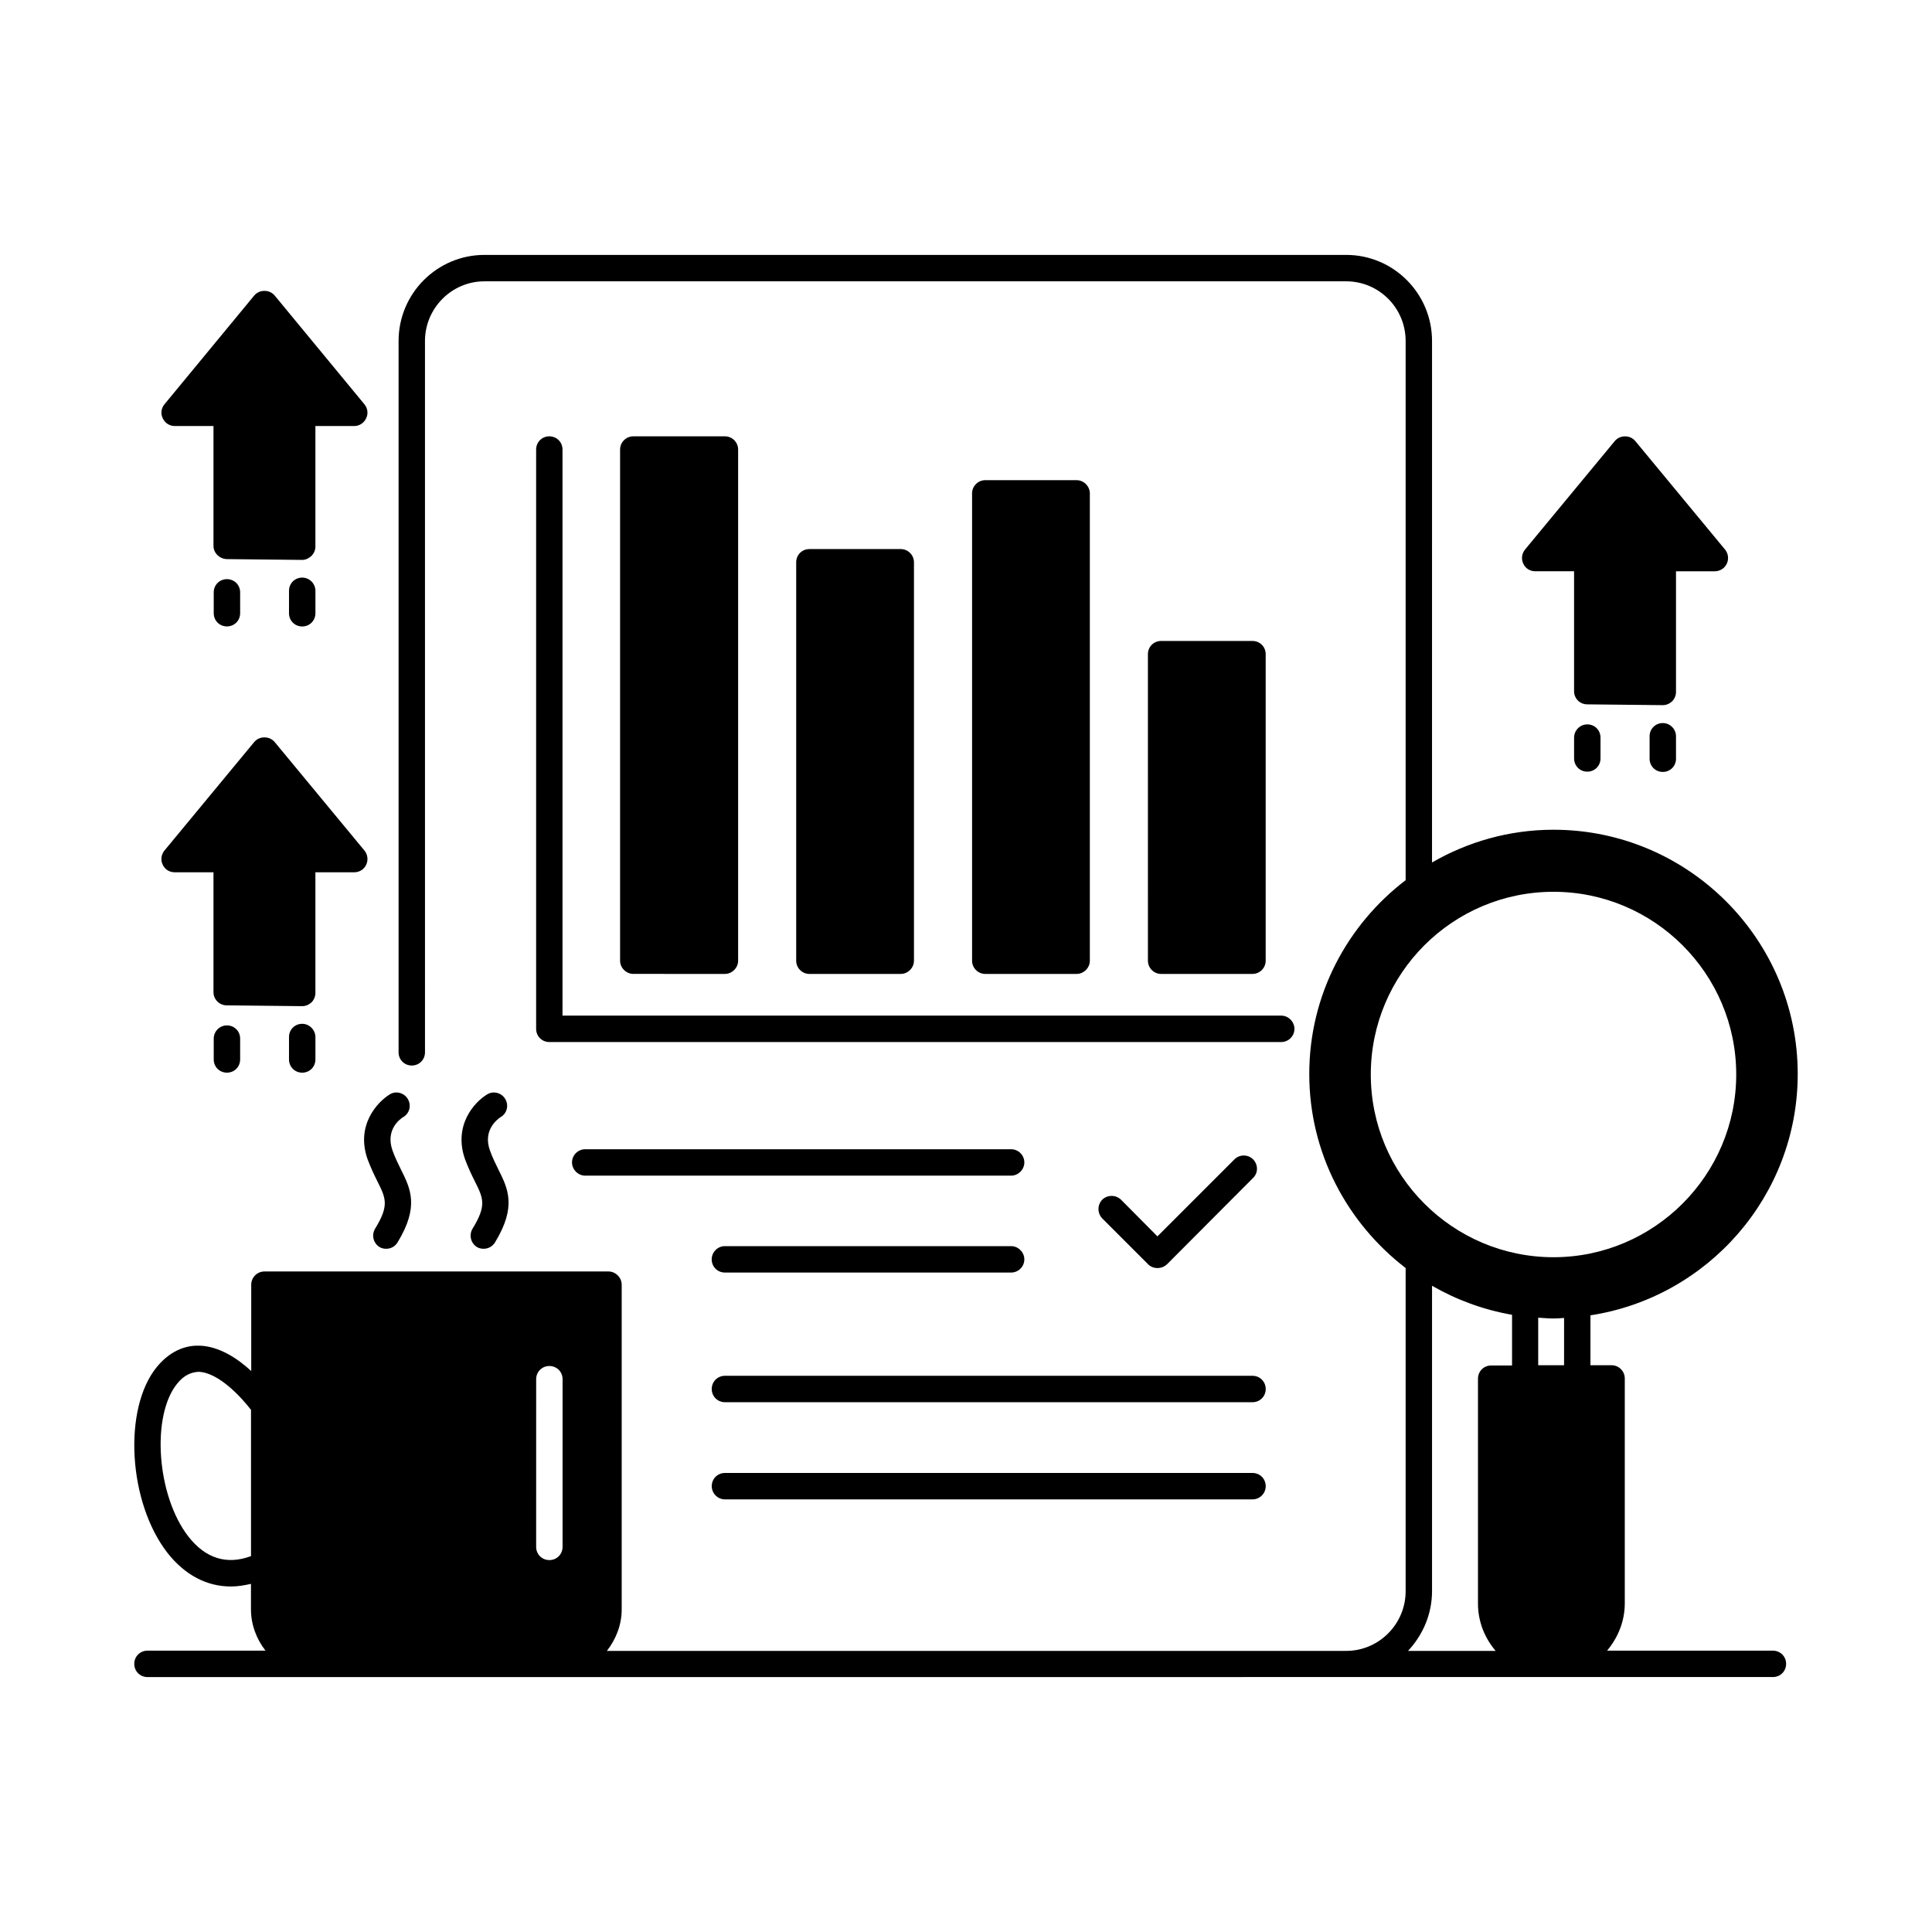 <?xml version="1.0" encoding="UTF-8"?>
<!-- Uploaded to: SVG Repo, www.svgrepo.com, Generator: SVG Repo Mixer Tools -->
<svg fill="#000000" width="800px" height="800px" version="1.1" viewBox="144 144 512 512" xmlns="http://www.w3.org/2000/svg">
 <g>
  <path d="m561.15 339.47v5.527c0 1.961 1.539 3.5 3.5 3.5 1.961 0 3.5-1.539 3.5-3.5v-5.527c0-1.961-1.539-3.5-3.5-3.5-1.961 0-3.5 1.609-3.5 3.5z"/>
  <path d="m584.66 335.62c-1.961 0-3.5 1.539-3.5 3.5v5.949c0 1.961 1.539 3.5 3.5 3.5 1.961 0 3.5-1.539 3.5-3.5l-0.004-5.949c0-1.957-1.609-3.5-3.496-3.5z"/>
  <path d="m200.64 419.24v5.527c0 1.961 1.539 3.5 3.5 3.5 1.961 0 3.5-1.539 3.5-3.5v-5.527c0-1.961-1.539-3.5-3.5-3.5-1.961 0-3.5 1.609-3.5 3.5z"/>
  <path d="m224.09 415.32c-1.961 0-3.5 1.539-3.5 3.5v5.949c0 1.961 1.539 3.5 3.5 3.5 1.961 0 3.5-1.539 3.5-3.5v-5.949c-0.004-1.891-1.613-3.5-3.5-3.5z"/>
  <path d="m200.64 300.98v5.527c0 1.961 1.539 3.5 3.5 3.5 1.961 0 3.5-1.539 3.5-3.5v-5.527c0-1.961-1.539-3.5-3.5-3.5-1.961 0.004-3.5 1.543-3.5 3.5z"/>
  <path d="m190.29 256.9h10.285v31.77c0 1.891 1.609 3.43 3.5 3.5l19.941 0.211h0.07c0.91 0 1.75-0.418 2.449-1.051 0.629-0.629 1.051-1.539 1.051-2.449v-31.977h10.285c1.398 0 2.59-0.84 3.148-2.027 0.629-1.258 0.418-2.66-0.418-3.707l-23.789-28.828c-0.699-0.84-1.68-1.258-2.731-1.258s-2.027 0.418-2.731 1.258l-23.789 28.828c-0.84 1.051-1.051 2.449-0.418 3.707 0.555 1.184 1.742 2.023 3.144 2.023z"/>
  <path d="m550.86 295.39h10.285v31.77c0 1.961 1.539 3.5 3.5 3.5l19.941 0.211h0.07c0.91 0 1.75-0.352 2.449-0.98 0.629-0.629 1.051-1.539 1.051-2.519v-31.977h10.285c1.328 0 2.59-0.77 3.148-1.961 0.629-1.258 0.418-2.731-0.418-3.777l-23.789-28.758c-0.699-0.84-1.68-1.258-2.731-1.258s-2.027 0.418-2.731 1.258l-23.789 28.758c-0.84 1.051-1.051 2.519-0.418 3.777 0.555 1.188 1.742 1.957 3.144 1.957z"/>
  <path d="m190.29 375.16h10.285v31.77c0 1.961 1.609 3.5 3.5 3.5l19.941 0.211h0.07c0.91 0 1.75-0.352 2.449-0.98 0.629-0.629 1.051-1.539 1.051-2.519v-31.977h10.285c1.398 0 2.59-0.77 3.148-1.961 0.629-1.258 0.418-2.731-0.418-3.777l-23.789-28.758c-0.699-0.84-1.68-1.258-2.731-1.258s-2.027 0.418-2.731 1.258l-23.789 28.758c-0.84 1.051-1.051 2.519-0.418 3.777 0.555 1.188 1.742 1.957 3.144 1.957z"/>
  <path d="m224.09 297.07c-1.961 0-3.5 1.539-3.5 3.5v5.949c0 1.961 1.539 3.5 3.5 3.5 1.961 0 3.5-1.539 3.5-3.5v-5.949c-0.004-1.961-1.613-3.5-3.5-3.5z"/>
  <path d="m382.71 402.1c1.891 0 3.5-1.609 3.5-3.5v-105.59c0-1.961-1.609-3.5-3.5-3.5h-24.211c-1.961 0-3.5 1.539-3.5 3.5v105.59c0 1.891 1.539 3.5 3.5 3.5z"/>
  <path d="m411.96 474.24h-75.852c-1.961 0-3.5 1.609-3.5 3.5 0 1.961 1.539 3.5 3.5 3.5h75.852c1.891 0 3.5-1.539 3.5-3.5-0.004-1.891-1.613-3.5-3.5-3.5z"/>
  <path d="m411.96 448.56h-112.87c-1.891 0-3.5 1.539-3.5 3.5 0 1.891 1.609 3.5 3.5 3.5h112.87c1.891 0 3.5-1.609 3.5-3.5-0.004-1.961-1.613-3.5-3.5-3.5z"/>
  <path d="m429.32 402.1c1.891 0 3.5-1.609 3.5-3.5v-123.85c0-1.891-1.609-3.5-3.5-3.5h-24.211c-1.961 0-3.5 1.609-3.5 3.5v123.85c0 1.891 1.539 3.5 3.5 3.5z"/>
  <path d="m475.92 534.35h-139.8c-1.961 0-3.5 1.539-3.5 3.5 0 1.891 1.539 3.5 3.5 3.5h139.81c1.961 0 3.5-1.609 3.5-3.5-0.004-1.961-1.543-3.5-3.504-3.5z"/>
  <path d="m475.92 508.6h-139.8c-1.961 0-3.5 1.539-3.5 3.5 0 1.961 1.539 3.5 3.5 3.5h139.81c1.961 0 3.5-1.539 3.5-3.5-0.004-1.961-1.543-3.5-3.504-3.5z"/>
  <path d="m450.73 480.05c0.98 0 1.82-0.352 2.519-0.98l22.812-22.883c1.398-1.328 1.398-3.57 0-4.969-1.328-1.328-3.57-1.328-4.898 0l-20.434 20.434-9.656-9.727c-1.398-1.328-3.57-1.328-4.969 0-1.328 1.398-1.328 3.57 0 4.969l12.176 12.176c0.629 0.633 1.539 0.98 2.449 0.98z"/>
  <path d="m336.11 402.1c1.891 0 3.5-1.609 3.5-3.5v-135.47c0-1.961-1.609-3.5-3.5-3.5l-24.281 0.004c-1.891 0-3.5 1.539-3.5 3.5v135.46c0 1.891 1.609 3.5 3.5 3.5z"/>
  <path d="m289.58 259.63c-1.961 0-3.5 1.539-3.5 3.5v153.52c0 1.961 1.539 3.5 3.5 3.5h193.96c1.891 0 3.5-1.539 3.5-3.5 0-1.891-1.609-3.5-3.5-3.5l-190.47-0.004v-150.02c0-1.957-1.539-3.496-3.496-3.496z"/>
  <path d="m475.92 402.1c1.961 0 3.5-1.609 3.5-3.5v-81.238c0-1.961-1.539-3.5-3.5-3.5h-24.211c-1.961 0-3.5 1.539-3.5 3.5l0.004 81.238c0 1.891 1.539 3.5 3.5 3.5z"/>
  <path d="m241.44 451.29c0.84 2.238 1.75 4.129 2.59 5.809 2.238 4.477 3.148 6.367-0.629 12.523-0.98 1.68-0.488 3.777 1.121 4.828 0.559 0.352 1.191 0.488 1.82 0.488 1.191 0 2.309-0.559 3.008-1.68 5.809-9.516 3.43-14.273 0.91-19.312-0.699-1.469-1.539-3.078-2.238-5.039-1.961-5.527 2.027-8.398 2.867-8.887 1.68-0.98 2.168-3.148 1.191-4.758-0.98-1.68-3.148-2.238-4.758-1.258-3.434 2.102-9.102 8.328-5.883 17.285z"/>
  <path d="m276.71 440.02c1.68-0.98 2.168-3.148 1.191-4.758-0.98-1.68-3.148-2.238-4.758-1.258-3.43 2.027-9.098 8.258-5.879 17.285 0.84 2.238 1.75 4.129 2.59 5.809 2.238 4.477 3.148 6.367-0.629 12.523-0.98 1.68-0.488 3.777 1.121 4.828 0.559 0.352 1.191 0.488 1.82 0.488 1.191 0 2.309-0.559 3.008-1.68 5.809-9.516 3.43-14.273 0.91-19.312-0.699-1.469-1.539-3.078-2.238-5.039-1.969-5.457 2.023-8.328 2.863-8.887z"/>
  <path d="m613.84 581.44h-43.945c2.867-3.43 4.688-7.766 4.688-12.523v-59.617c0-1.961-1.609-3.5-3.5-3.5h-5.598v-13.227c31.066-4.758 54.93-31.629 54.93-63.957 0-35.688-29.039-64.727-64.727-64.727-11.754 0-22.742 3.219-32.188 8.676l0.004-138.2c0-12.594-10.215-22.812-22.742-22.812h-228.39c-12.523 0-22.742 10.215-22.742 22.812v188.51c0 1.961 1.539 3.5 3.5 3.5s3.5-1.539 3.5-3.5l-0.004-188.51c0-8.676 7.066-15.812 15.742-15.812h228.4c8.676 0 15.742 7.066 15.742 15.812v142.89c-15.465 11.824-25.539 30.367-25.539 51.359 0 20.992 10.078 39.535 25.539 51.43v85.648c0 8.676-7.066 15.812-15.742 15.812h-195.93c2.379-3.078 3.918-6.856 3.918-10.984v-86.066c0-1.891-1.609-3.5-3.5-3.5h-91.176c-1.961 0-3.5 1.609-3.5 3.5v22.883c-3.57-3.289-8.398-6.508-13.574-6.719-3.008-0.141-7.418 0.77-11.406 5.598-9.098 11.055-7.629 35.965 2.801 49.332 4.617 5.879 10.426 8.887 16.793 8.887 1.75 0 3.5-0.281 5.316-0.699v6.719c0 4.129 1.469 7.906 3.848 10.984h-31.273c-1.961 0-3.5 1.539-3.5 3.5 0 1.961 1.539 3.5 3.5 3.5h89.285l228.39-0.004h113.08c1.961 0 3.5-1.539 3.5-3.5-0.004-1.957-1.543-3.496-3.504-3.496zm-327.75-71.934c0-1.961 1.539-3.5 3.5-3.5 1.961 0 3.5 1.539 3.5 3.5l-0.004 44.434c0 1.961-1.539 3.5-3.5 3.5s-3.5-1.539-3.5-3.5zm-92.156 41.703c-8.398-10.777-9.938-32.047-2.938-40.586 1.75-2.168 3.707-3.008 5.668-3.078 5.316 0.211 11.266 6.719 13.855 10.078v38.766c-6.438 2.379-12.035 0.629-16.586-5.18zm364.56-45.414h-6.856v-12.594c1.328 0.07 2.66 0.211 4.059 0.211 0.91 0 1.891-0.07 2.801-0.141zm-51.219-77.039c0-26.73 21.691-48.422 48.422-48.422 26.66 0 48.422 21.691 48.422 48.422 0 26.66-21.762 48.422-48.422 48.422-26.73 0-48.422-21.762-48.422-48.422zm16.23 136.87v-80.887c6.438 3.707 13.574 6.367 21.203 7.695v13.434h-5.527c-1.961 0-3.5 1.539-3.5 3.5v59.617c0 4.828 1.82 9.168 4.688 12.523h-23.23c3.922-4.195 6.367-9.723 6.367-15.883z"/>
 </g>
</svg>